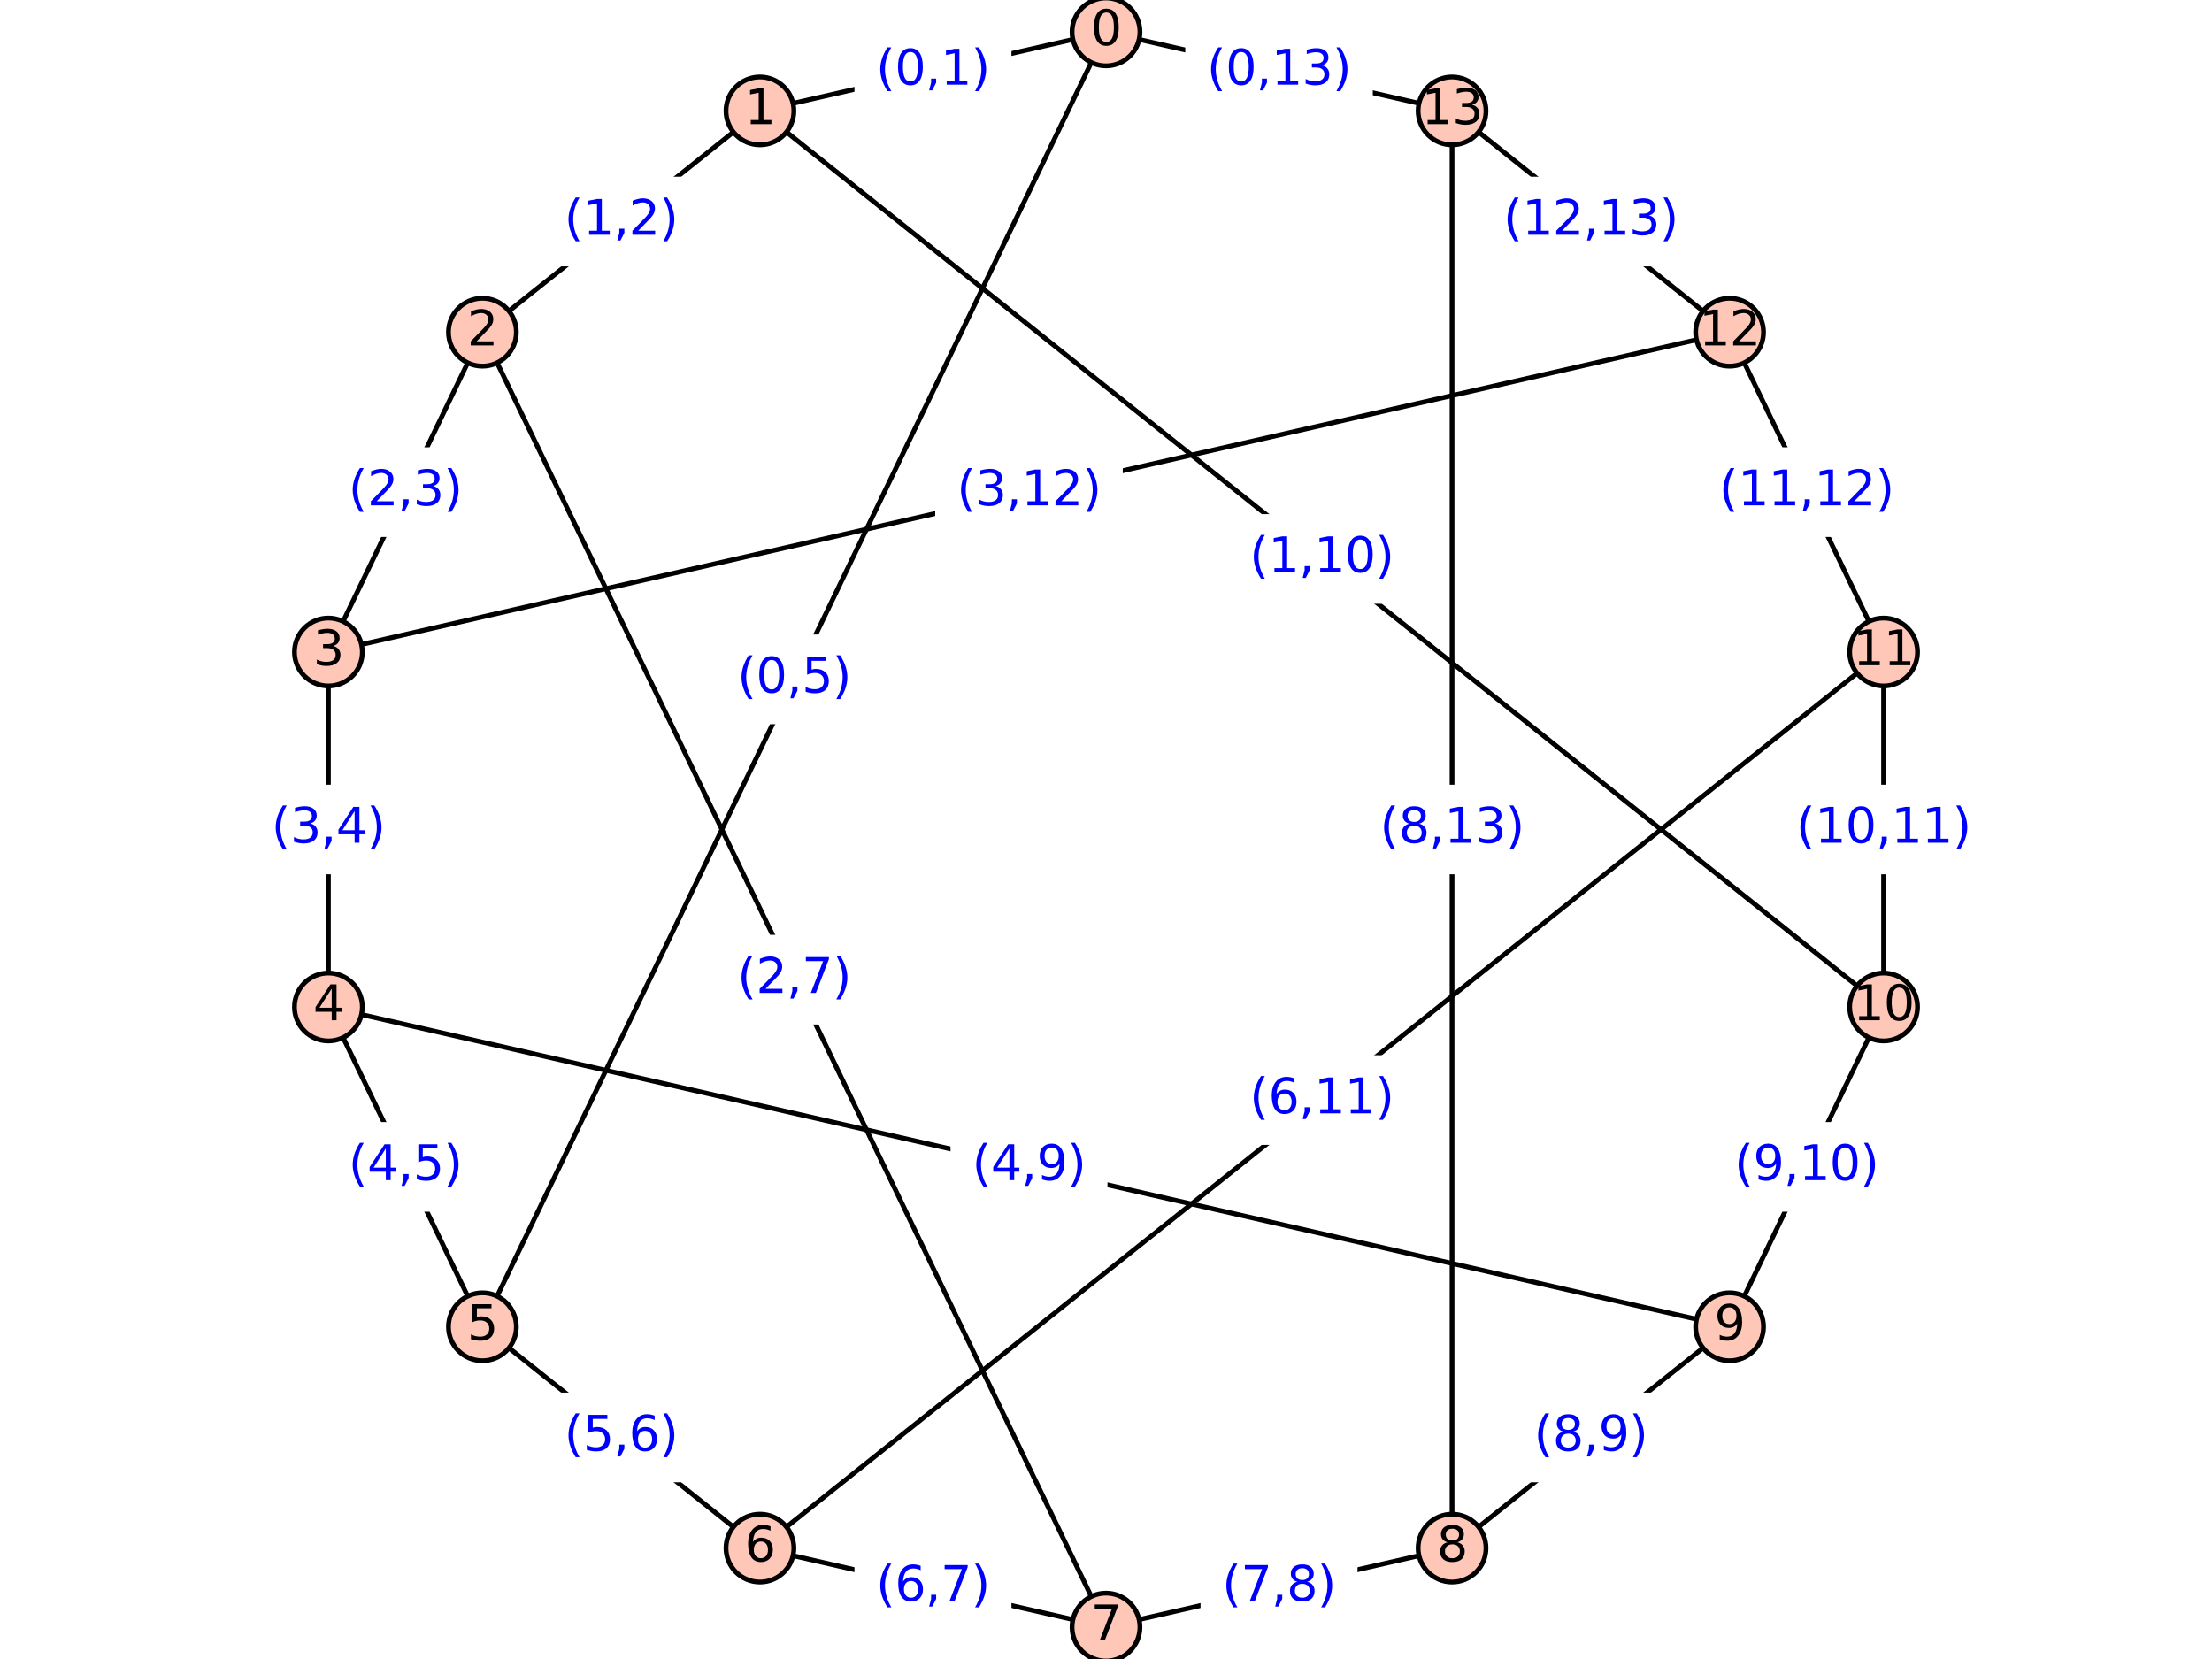 <?xml version="1.0" encoding="utf-8" standalone="no"?>
<!DOCTYPE svg PUBLIC "-//W3C//DTD SVG 1.1//EN"
  "http://www.w3.org/Graphics/SVG/1.1/DTD/svg11.dtd">
<svg xmlns:xlink="http://www.w3.org/1999/xlink" width="460.8pt" height="345.6pt" viewBox="0 0 460.8 345.6" xmlns="http://www.w3.org/2000/svg" version="1.1">
 <defs>
  <style type="text/css">*{stroke-linejoin: round; stroke-linecap: butt}</style>
 </defs>
 <g id="figure_1">
  <g id="patch_1">
   <path d="M 0 345.6 
L 460.8 345.6 
L 460.8 0 
L 0 0 
z
" style="fill: #ffffff"/>
  </g>
  <g id="axes_1">
   <g id="patch_2">
    <path d="M 61.932 345.6 
L 398.868 345.6 
L 398.868 0 
L 61.932 0 
z
" style="fill: #ffffff"/>
   </g>
   <g id="matplotlib.axis_1"/>
   <g id="matplotlib.axis_2"/>
   <g id="line2d_1">
    <path d="M 230.4 6.646 
L 158.309 23.101 
" clip-path="url(#p769af863b8)" style="fill: none; stroke: #000000; stroke-linecap: square"/>
   </g>
   <g id="line2d_2">
    <path d="M 230.4 6.646 
L 100.496 276.395 
" clip-path="url(#p769af863b8)" style="fill: none; stroke: #000000; stroke-linecap: square"/>
   </g>
   <g id="line2d_3">
    <path d="M 230.4 6.646 
L 302.491 23.101 
" clip-path="url(#p769af863b8)" style="fill: none; stroke: #000000; stroke-linecap: square"/>
   </g>
   <g id="line2d_4">
    <path d="M 158.309 23.101 
L 100.496 69.205 
" clip-path="url(#p769af863b8)" style="fill: none; stroke: #000000; stroke-linecap: square"/>
   </g>
   <g id="line2d_5">
    <path d="M 158.309 23.101 
L 392.388 209.773 
" clip-path="url(#p769af863b8)" style="fill: none; stroke: #000000; stroke-linecap: square"/>
   </g>
   <g id="line2d_6">
    <path d="M 100.496 69.205 
L 68.412 135.827 
" clip-path="url(#p769af863b8)" style="fill: none; stroke: #000000; stroke-linecap: square"/>
   </g>
   <g id="line2d_7">
    <path d="M 100.496 69.205 
L 230.4 338.954 
" clip-path="url(#p769af863b8)" style="fill: none; stroke: #000000; stroke-linecap: square"/>
   </g>
   <g id="line2d_8">
    <path d="M 68.412 135.827 
L 68.412 209.773 
" clip-path="url(#p769af863b8)" style="fill: none; stroke: #000000; stroke-linecap: square"/>
   </g>
   <g id="line2d_9">
    <path d="M 68.412 135.827 
L 360.304 69.205 
" clip-path="url(#p769af863b8)" style="fill: none; stroke: #000000; stroke-linecap: square"/>
   </g>
   <g id="line2d_10">
    <path d="M 68.412 209.773 
L 100.496 276.395 
" clip-path="url(#p769af863b8)" style="fill: none; stroke: #000000; stroke-linecap: square"/>
   </g>
   <g id="line2d_11">
    <path d="M 68.412 209.773 
L 360.304 276.395 
" clip-path="url(#p769af863b8)" style="fill: none; stroke: #000000; stroke-linecap: square"/>
   </g>
   <g id="line2d_12">
    <path d="M 100.496 276.395 
L 158.309 322.499 
" clip-path="url(#p769af863b8)" style="fill: none; stroke: #000000; stroke-linecap: square"/>
   </g>
   <g id="line2d_13">
    <path d="M 158.309 322.499 
L 230.4 338.954 
" clip-path="url(#p769af863b8)" style="fill: none; stroke: #000000; stroke-linecap: square"/>
   </g>
   <g id="line2d_14">
    <path d="M 158.309 322.499 
L 392.388 135.827 
" clip-path="url(#p769af863b8)" style="fill: none; stroke: #000000; stroke-linecap: square"/>
   </g>
   <g id="line2d_15">
    <path d="M 230.4 338.954 
L 302.491 322.499 
" clip-path="url(#p769af863b8)" style="fill: none; stroke: #000000; stroke-linecap: square"/>
   </g>
   <g id="line2d_16">
    <path d="M 302.491 322.499 
L 360.304 276.395 
" clip-path="url(#p769af863b8)" style="fill: none; stroke: #000000; stroke-linecap: square"/>
   </g>
   <g id="line2d_17">
    <path d="M 302.491 322.499 
L 302.491 23.101 
" clip-path="url(#p769af863b8)" style="fill: none; stroke: #000000; stroke-linecap: square"/>
   </g>
   <g id="line2d_18">
    <path d="M 360.304 276.395 
L 392.388 209.773 
" clip-path="url(#p769af863b8)" style="fill: none; stroke: #000000; stroke-linecap: square"/>
   </g>
   <g id="line2d_19">
    <path d="M 392.388 209.773 
L 392.388 135.827 
" clip-path="url(#p769af863b8)" style="fill: none; stroke: #000000; stroke-linecap: square"/>
   </g>
   <g id="line2d_20">
    <path d="M 392.388 135.827 
L 360.304 69.205 
" clip-path="url(#p769af863b8)" style="fill: none; stroke: #000000; stroke-linecap: square"/>
   </g>
   <g id="line2d_21">
    <path d="M 360.304 69.205 
L 302.491 23.101 
" clip-path="url(#p769af863b8)" style="fill: none; stroke: #000000; stroke-linecap: square"/>
   </g>
   <g id="text_1">
    <g id="patch_3">
     <path d="M 178.501 23.712 
L 210.207 23.712 
L 210.207 6.034 
L 178.501 6.034 
z
" style="fill: #ffffff; stroke: #ffffff; stroke-linejoin: miter"/>
    </g>
    <!-- (0,1) -->
    <g style="fill: #0000ff" transform="translate(182.501 17.633) scale(0.1 -0.1)">
     <defs>
      <path id="DejaVuSans-28" d="M 1984 4856 
Q 1566 4138 1362 3434 
Q 1159 2731 1159 2009 
Q 1159 1288 1364 580 
Q 1569 -128 1984 -844 
L 1484 -844 
Q 1016 -109 783 600 
Q 550 1309 550 2009 
Q 550 2706 781 3412 
Q 1013 4119 1484 4856 
L 1984 4856 
z
" transform="scale(0.016)"/>
      <path id="DejaVuSans-30" d="M 2034 4250 
Q 1547 4250 1301 3770 
Q 1056 3291 1056 2328 
Q 1056 1369 1301 889 
Q 1547 409 2034 409 
Q 2525 409 2770 889 
Q 3016 1369 3016 2328 
Q 3016 3291 2770 3770 
Q 2525 4250 2034 4250 
z
M 2034 4750 
Q 2819 4750 3233 4129 
Q 3647 3509 3647 2328 
Q 3647 1150 3233 529 
Q 2819 -91 2034 -91 
Q 1250 -91 836 529 
Q 422 1150 422 2328 
Q 422 3509 836 4129 
Q 1250 4750 2034 4750 
z
" transform="scale(0.016)"/>
      <path id="DejaVuSans-2c" d="M 750 794 
L 1409 794 
L 1409 256 
L 897 -744 
L 494 -744 
L 750 256 
L 750 794 
z
" transform="scale(0.016)"/>
      <path id="DejaVuSans-31" d="M 794 531 
L 1825 531 
L 1825 4091 
L 703 3866 
L 703 4441 
L 1819 4666 
L 2450 4666 
L 2450 531 
L 3481 531 
L 3481 0 
L 794 0 
L 794 531 
z
" transform="scale(0.016)"/>
      <path id="DejaVuSans-29" d="M 513 4856 
L 1013 4856 
Q 1481 4119 1714 3412 
Q 1947 2706 1947 2009 
Q 1947 1309 1714 600 
Q 1481 -109 1013 -844 
L 513 -844 
Q 928 -128 1133 580 
Q 1338 1288 1338 2009 
Q 1338 2731 1133 3434 
Q 928 4138 513 4856 
z
" transform="scale(0.016)"/>
     </defs>
     <use xlink:href="#DejaVuSans-28"/>
     <use xlink:href="#DejaVuSans-30" x="39.014"/>
     <use xlink:href="#DejaVuSans-2c" x="102.637"/>
     <use xlink:href="#DejaVuSans-31" x="134.424"/>
     <use xlink:href="#DejaVuSans-29" x="198.047"/>
    </g>
   </g>
   <g id="text_2">
    <g id="patch_4">
     <path d="M 149.595 150.36 
L 181.301 150.36 
L 181.301 132.682 
L 149.595 132.682 
z
" style="fill: #ffffff; stroke: #ffffff; stroke-linejoin: miter"/>
    </g>
    <!-- (0,5) -->
    <g style="fill: #0000ff" transform="translate(153.595 144.28) scale(0.1 -0.1)">
     <defs>
      <path id="DejaVuSans-35" d="M 691 4666 
L 3169 4666 
L 3169 4134 
L 1269 4134 
L 1269 2991 
Q 1406 3038 1543 3061 
Q 1681 3084 1819 3084 
Q 2600 3084 3056 2656 
Q 3513 2228 3513 1497 
Q 3513 744 3044 326 
Q 2575 -91 1722 -91 
Q 1428 -91 1123 -41 
Q 819 9 494 109 
L 494 744 
Q 775 591 1075 516 
Q 1375 441 1709 441 
Q 2250 441 2565 725 
Q 2881 1009 2881 1497 
Q 2881 1984 2565 2268 
Q 2250 2553 1709 2553 
Q 1456 2553 1204 2497 
Q 953 2441 691 2322 
L 691 4666 
z
" transform="scale(0.016)"/>
     </defs>
     <use xlink:href="#DejaVuSans-28"/>
     <use xlink:href="#DejaVuSans-30" x="39.014"/>
     <use xlink:href="#DejaVuSans-2c" x="102.637"/>
     <use xlink:href="#DejaVuSans-35" x="134.424"/>
     <use xlink:href="#DejaVuSans-29" x="198.047"/>
    </g>
   </g>
   <g id="text_3">
    <g id="patch_5">
     <path d="M 247.411 23.712 
L 285.48 23.712 
L 285.48 6.034 
L 247.411 6.034 
z
" style="fill: #ffffff; stroke: #ffffff; stroke-linejoin: miter"/>
    </g>
    <!-- (0,13) -->
    <g style="fill: #0000ff" transform="translate(251.411 17.633) scale(0.1 -0.1)">
     <defs>
      <path id="DejaVuSans-33" d="M 2597 2516 
Q 3050 2419 3304 2112 
Q 3559 1806 3559 1356 
Q 3559 666 3084 287 
Q 2609 -91 1734 -91 
Q 1441 -91 1130 -33 
Q 819 25 488 141 
L 488 750 
Q 750 597 1062 519 
Q 1375 441 1716 441 
Q 2309 441 2620 675 
Q 2931 909 2931 1356 
Q 2931 1769 2642 2001 
Q 2353 2234 1838 2234 
L 1294 2234 
L 1294 2753 
L 1863 2753 
Q 2328 2753 2575 2939 
Q 2822 3125 2822 3475 
Q 2822 3834 2567 4026 
Q 2313 4219 1838 4219 
Q 1578 4219 1281 4162 
Q 984 4106 628 3988 
L 628 4550 
Q 988 4650 1302 4700 
Q 1616 4750 1894 4750 
Q 2613 4750 3031 4423 
Q 3450 4097 3450 3541 
Q 3450 3153 3228 2886 
Q 3006 2619 2597 2516 
z
" transform="scale(0.016)"/>
     </defs>
     <use xlink:href="#DejaVuSans-28"/>
     <use xlink:href="#DejaVuSans-30" x="39.014"/>
     <use xlink:href="#DejaVuSans-2c" x="102.637"/>
     <use xlink:href="#DejaVuSans-31" x="134.424"/>
     <use xlink:href="#DejaVuSans-33" x="198.047"/>
     <use xlink:href="#DejaVuSans-29" x="261.67"/>
    </g>
   </g>
   <g id="text_4">
    <g id="patch_6">
     <path d="M 113.549 54.992 
L 145.255 54.992 
L 145.255 37.314 
L 113.549 37.314 
z
" style="fill: #ffffff; stroke: #ffffff; stroke-linejoin: miter"/>
    </g>
    <!-- (1,2) -->
    <g style="fill: #0000ff" transform="translate(117.549 48.912) scale(0.1 -0.1)">
     <defs>
      <path id="DejaVuSans-32" d="M 1228 531 
L 3431 531 
L 3431 0 
L 469 0 
L 469 531 
Q 828 903 1448 1529 
Q 2069 2156 2228 2338 
Q 2531 2678 2651 2914 
Q 2772 3150 2772 3378 
Q 2772 3750 2511 3984 
Q 2250 4219 1831 4219 
Q 1534 4219 1204 4116 
Q 875 4013 500 3803 
L 500 4441 
Q 881 4594 1212 4672 
Q 1544 4750 1819 4750 
Q 2544 4750 2975 4387 
Q 3406 4025 3406 3419 
Q 3406 3131 3298 2873 
Q 3191 2616 2906 2266 
Q 2828 2175 2409 1742 
Q 1991 1309 1228 531 
z
" transform="scale(0.016)"/>
     </defs>
     <use xlink:href="#DejaVuSans-28"/>
     <use xlink:href="#DejaVuSans-31" x="39.014"/>
     <use xlink:href="#DejaVuSans-2c" x="102.637"/>
     <use xlink:href="#DejaVuSans-32" x="134.424"/>
     <use xlink:href="#DejaVuSans-29" x="198.047"/>
    </g>
   </g>
   <g id="text_5">
    <g id="patch_7">
     <path d="M 256.314 125.276 
L 294.383 125.276 
L 294.383 107.598 
L 256.314 107.598 
z
" style="fill: #ffffff; stroke: #ffffff; stroke-linejoin: miter"/>
    </g>
    <!-- (1,10) -->
    <g style="fill: #0000ff" transform="translate(260.314 119.196) scale(0.1 -0.1)">
     <use xlink:href="#DejaVuSans-28"/>
     <use xlink:href="#DejaVuSans-31" x="39.014"/>
     <use xlink:href="#DejaVuSans-2c" x="102.637"/>
     <use xlink:href="#DejaVuSans-31" x="134.424"/>
     <use xlink:href="#DejaVuSans-30" x="198.047"/>
     <use xlink:href="#DejaVuSans-29" x="261.67"/>
    </g>
   </g>
   <g id="text_6">
    <g id="patch_8">
     <path d="M 68.601 111.355 
L 100.307 111.355 
L 100.307 93.677 
L 68.601 93.677 
z
" style="fill: #ffffff; stroke: #ffffff; stroke-linejoin: miter"/>
    </g>
    <!-- (2,3) -->
    <g style="fill: #0000ff" transform="translate(72.601 105.275) scale(0.1 -0.1)">
     <use xlink:href="#DejaVuSans-28"/>
     <use xlink:href="#DejaVuSans-32" x="39.014"/>
     <use xlink:href="#DejaVuSans-2c" x="102.637"/>
     <use xlink:href="#DejaVuSans-33" x="134.424"/>
     <use xlink:href="#DejaVuSans-29" x="198.047"/>
    </g>
   </g>
   <g id="text_7">
    <g id="patch_9">
     <path d="M 149.595 212.918 
L 181.301 212.918 
L 181.301 195.24 
L 149.595 195.24 
z
" style="fill: #ffffff; stroke: #ffffff; stroke-linejoin: miter"/>
    </g>
    <!-- (2,7) -->
    <g style="fill: #0000ff" transform="translate(153.595 206.839) scale(0.1 -0.1)">
     <defs>
      <path id="DejaVuSans-37" d="M 525 4666 
L 3525 4666 
L 3525 4397 
L 1831 0 
L 1172 0 
L 2766 4134 
L 525 4134 
L 525 4666 
z
" transform="scale(0.016)"/>
     </defs>
     <use xlink:href="#DejaVuSans-28"/>
     <use xlink:href="#DejaVuSans-32" x="39.014"/>
     <use xlink:href="#DejaVuSans-2c" x="102.637"/>
     <use xlink:href="#DejaVuSans-37" x="134.424"/>
     <use xlink:href="#DejaVuSans-29" x="198.047"/>
    </g>
   </g>
   <g id="text_8">
    <g id="patch_10">
     <path d="M 52.559 181.639 
L 84.265 181.639 
L 84.265 163.961 
L 52.559 163.961 
z
" style="fill: #ffffff; stroke: #ffffff; stroke-linejoin: miter"/>
    </g>
    <!-- (3,4) -->
    <g style="fill: #0000ff" transform="translate(56.559 175.559) scale(0.1 -0.1)">
     <defs>
      <path id="DejaVuSans-34" d="M 2419 4116 
L 825 1625 
L 2419 1625 
L 2419 4116 
z
M 2253 4666 
L 3047 4666 
L 3047 1625 
L 3713 1625 
L 3713 1100 
L 3047 1100 
L 3047 0 
L 2419 0 
L 2419 1100 
L 313 1100 
L 313 1709 
L 2253 4666 
z
" transform="scale(0.016)"/>
     </defs>
     <use xlink:href="#DejaVuSans-28"/>
     <use xlink:href="#DejaVuSans-33" x="39.014"/>
     <use xlink:href="#DejaVuSans-2c" x="102.637"/>
     <use xlink:href="#DejaVuSans-34" x="134.424"/>
     <use xlink:href="#DejaVuSans-29" x="198.047"/>
    </g>
   </g>
   <g id="text_9">
    <g id="patch_11">
     <path d="M 195.324 111.355 
L 233.393 111.355 
L 233.393 93.677 
L 195.324 93.677 
z
" style="fill: #ffffff; stroke: #ffffff; stroke-linejoin: miter"/>
    </g>
    <!-- (3,12) -->
    <g style="fill: #0000ff" transform="translate(199.324 105.275) scale(0.1 -0.1)">
     <use xlink:href="#DejaVuSans-28"/>
     <use xlink:href="#DejaVuSans-33" x="39.014"/>
     <use xlink:href="#DejaVuSans-2c" x="102.637"/>
     <use xlink:href="#DejaVuSans-31" x="134.424"/>
     <use xlink:href="#DejaVuSans-32" x="198.047"/>
     <use xlink:href="#DejaVuSans-29" x="261.67"/>
    </g>
   </g>
   <g id="text_10">
    <g id="patch_12">
     <path d="M 68.601 251.923 
L 100.307 251.923 
L 100.307 234.245 
L 68.601 234.245 
z
" style="fill: #ffffff; stroke: #ffffff; stroke-linejoin: miter"/>
    </g>
    <!-- (4,5) -->
    <g style="fill: #0000ff" transform="translate(72.601 245.843) scale(0.1 -0.1)">
     <use xlink:href="#DejaVuSans-28"/>
     <use xlink:href="#DejaVuSans-34" x="39.014"/>
     <use xlink:href="#DejaVuSans-2c" x="102.637"/>
     <use xlink:href="#DejaVuSans-35" x="134.424"/>
     <use xlink:href="#DejaVuSans-29" x="198.047"/>
    </g>
   </g>
   <g id="text_11">
    <g id="patch_13">
     <path d="M 198.505 251.923 
L 230.211 251.923 
L 230.211 234.245 
L 198.505 234.245 
z
" style="fill: #ffffff; stroke: #ffffff; stroke-linejoin: miter"/>
    </g>
    <!-- (4,9) -->
    <g style="fill: #0000ff" transform="translate(202.505 245.843) scale(0.1 -0.1)">
     <defs>
      <path id="DejaVuSans-39" d="M 703 97 
L 703 672 
Q 941 559 1184 500 
Q 1428 441 1663 441 
Q 2288 441 2617 861 
Q 2947 1281 2994 2138 
Q 2813 1869 2534 1725 
Q 2256 1581 1919 1581 
Q 1219 1581 811 2004 
Q 403 2428 403 3163 
Q 403 3881 828 4315 
Q 1253 4750 1959 4750 
Q 2769 4750 3195 4129 
Q 3622 3509 3622 2328 
Q 3622 1225 3098 567 
Q 2575 -91 1691 -91 
Q 1453 -91 1209 -44 
Q 966 3 703 97 
z
M 1959 2075 
Q 2384 2075 2632 2365 
Q 2881 2656 2881 3163 
Q 2881 3666 2632 3958 
Q 2384 4250 1959 4250 
Q 1534 4250 1286 3958 
Q 1038 3666 1038 3163 
Q 1038 2656 1286 2365 
Q 1534 2075 1959 2075 
z
" transform="scale(0.016)"/>
     </defs>
     <use xlink:href="#DejaVuSans-28"/>
     <use xlink:href="#DejaVuSans-34" x="39.014"/>
     <use xlink:href="#DejaVuSans-2c" x="102.637"/>
     <use xlink:href="#DejaVuSans-39" x="134.424"/>
     <use xlink:href="#DejaVuSans-29" x="198.047"/>
    </g>
   </g>
   <g id="text_12">
    <g id="patch_14">
     <path d="M 113.549 308.286 
L 145.255 308.286 
L 145.255 290.608 
L 113.549 290.608 
z
" style="fill: #ffffff; stroke: #ffffff; stroke-linejoin: miter"/>
    </g>
    <!-- (5,6) -->
    <g style="fill: #0000ff" transform="translate(117.549 302.207) scale(0.1 -0.1)">
     <defs>
      <path id="DejaVuSans-36" d="M 2113 2584 
Q 1688 2584 1439 2293 
Q 1191 2003 1191 1497 
Q 1191 994 1439 701 
Q 1688 409 2113 409 
Q 2538 409 2786 701 
Q 3034 994 3034 1497 
Q 3034 2003 2786 2293 
Q 2538 2584 2113 2584 
z
M 3366 4563 
L 3366 3988 
Q 3128 4100 2886 4159 
Q 2644 4219 2406 4219 
Q 1781 4219 1451 3797 
Q 1122 3375 1075 2522 
Q 1259 2794 1537 2939 
Q 1816 3084 2150 3084 
Q 2853 3084 3261 2657 
Q 3669 2231 3669 1497 
Q 3669 778 3244 343 
Q 2819 -91 2113 -91 
Q 1303 -91 875 529 
Q 447 1150 447 2328 
Q 447 3434 972 4092 
Q 1497 4750 2381 4750 
Q 2619 4750 2861 4703 
Q 3103 4656 3366 4563 
z
" transform="scale(0.016)"/>
     </defs>
     <use xlink:href="#DejaVuSans-28"/>
     <use xlink:href="#DejaVuSans-35" x="39.014"/>
     <use xlink:href="#DejaVuSans-2c" x="102.637"/>
     <use xlink:href="#DejaVuSans-36" x="134.424"/>
     <use xlink:href="#DejaVuSans-29" x="198.047"/>
    </g>
   </g>
   <g id="text_13">
    <g id="patch_15">
     <path d="M 178.501 339.566 
L 210.207 339.566 
L 210.207 321.888 
L 178.501 321.888 
z
" style="fill: #ffffff; stroke: #ffffff; stroke-linejoin: miter"/>
    </g>
    <!-- (6,7) -->
    <g style="fill: #0000ff" transform="translate(182.501 333.486) scale(0.1 -0.1)">
     <use xlink:href="#DejaVuSans-28"/>
     <use xlink:href="#DejaVuSans-36" x="39.014"/>
     <use xlink:href="#DejaVuSans-2c" x="102.637"/>
     <use xlink:href="#DejaVuSans-37" x="134.424"/>
     <use xlink:href="#DejaVuSans-29" x="198.047"/>
    </g>
   </g>
   <g id="text_14">
    <g id="patch_16">
     <path d="M 256.314 238.002 
L 294.383 238.002 
L 294.383 220.324 
L 256.314 220.324 
z
" style="fill: #ffffff; stroke: #ffffff; stroke-linejoin: miter"/>
    </g>
    <!-- (6,11) -->
    <g style="fill: #0000ff" transform="translate(260.314 231.923) scale(0.1 -0.1)">
     <use xlink:href="#DejaVuSans-28"/>
     <use xlink:href="#DejaVuSans-36" x="39.014"/>
     <use xlink:href="#DejaVuSans-2c" x="102.637"/>
     <use xlink:href="#DejaVuSans-31" x="134.424"/>
     <use xlink:href="#DejaVuSans-31" x="198.047"/>
     <use xlink:href="#DejaVuSans-29" x="261.67"/>
    </g>
   </g>
   <g id="text_15">
    <g id="patch_17">
     <path d="M 250.593 339.566 
L 282.299 339.566 
L 282.299 321.888 
L 250.593 321.888 
z
" style="fill: #ffffff; stroke: #ffffff; stroke-linejoin: miter"/>
    </g>
    <!-- (7,8) -->
    <g style="fill: #0000ff" transform="translate(254.593 333.486) scale(0.1 -0.1)">
     <defs>
      <path id="DejaVuSans-38" d="M 2034 2216 
Q 1584 2216 1326 1975 
Q 1069 1734 1069 1313 
Q 1069 891 1326 650 
Q 1584 409 2034 409 
Q 2484 409 2743 651 
Q 3003 894 3003 1313 
Q 3003 1734 2745 1975 
Q 2488 2216 2034 2216 
z
M 1403 2484 
Q 997 2584 770 2862 
Q 544 3141 544 3541 
Q 544 4100 942 4425 
Q 1341 4750 2034 4750 
Q 2731 4750 3128 4425 
Q 3525 4100 3525 3541 
Q 3525 3141 3298 2862 
Q 3072 2584 2669 2484 
Q 3125 2378 3379 2068 
Q 3634 1759 3634 1313 
Q 3634 634 3220 271 
Q 2806 -91 2034 -91 
Q 1263 -91 848 271 
Q 434 634 434 1313 
Q 434 1759 690 2068 
Q 947 2378 1403 2484 
z
M 1172 3481 
Q 1172 3119 1398 2916 
Q 1625 2713 2034 2713 
Q 2441 2713 2670 2916 
Q 2900 3119 2900 3481 
Q 2900 3844 2670 4047 
Q 2441 4250 2034 4250 
Q 1625 4250 1398 4047 
Q 1172 3844 1172 3481 
z
" transform="scale(0.016)"/>
     </defs>
     <use xlink:href="#DejaVuSans-28"/>
     <use xlink:href="#DejaVuSans-37" x="39.014"/>
     <use xlink:href="#DejaVuSans-2c" x="102.637"/>
     <use xlink:href="#DejaVuSans-38" x="134.424"/>
     <use xlink:href="#DejaVuSans-29" x="198.047"/>
    </g>
   </g>
   <g id="text_16">
    <g id="patch_18">
     <path d="M 315.545 308.286 
L 347.251 308.286 
L 347.251 290.608 
L 315.545 290.608 
z
" style="fill: #ffffff; stroke: #ffffff; stroke-linejoin: miter"/>
    </g>
    <!-- (8,9) -->
    <g style="fill: #0000ff" transform="translate(319.545 302.207) scale(0.1 -0.1)">
     <use xlink:href="#DejaVuSans-28"/>
     <use xlink:href="#DejaVuSans-38" x="39.014"/>
     <use xlink:href="#DejaVuSans-2c" x="102.637"/>
     <use xlink:href="#DejaVuSans-39" x="134.424"/>
     <use xlink:href="#DejaVuSans-29" x="198.047"/>
    </g>
   </g>
   <g id="text_17">
    <g id="patch_19">
     <path d="M 283.457 181.639 
L 321.526 181.639 
L 321.526 163.961 
L 283.457 163.961 
z
" style="fill: #ffffff; stroke: #ffffff; stroke-linejoin: miter"/>
    </g>
    <!-- (8,13) -->
    <g style="fill: #0000ff" transform="translate(287.457 175.559) scale(0.1 -0.1)">
     <use xlink:href="#DejaVuSans-28"/>
     <use xlink:href="#DejaVuSans-38" x="39.014"/>
     <use xlink:href="#DejaVuSans-2c" x="102.637"/>
     <use xlink:href="#DejaVuSans-31" x="134.424"/>
     <use xlink:href="#DejaVuSans-33" x="198.047"/>
     <use xlink:href="#DejaVuSans-29" x="261.67"/>
    </g>
   </g>
   <g id="text_18">
    <g id="patch_20">
     <path d="M 357.312 251.923 
L 395.381 251.923 
L 395.381 234.245 
L 357.312 234.245 
z
" style="fill: #ffffff; stroke: #ffffff; stroke-linejoin: miter"/>
    </g>
    <!-- (9,10) -->
    <g style="fill: #0000ff" transform="translate(361.312 245.843) scale(0.1 -0.1)">
     <use xlink:href="#DejaVuSans-28"/>
     <use xlink:href="#DejaVuSans-39" x="39.014"/>
     <use xlink:href="#DejaVuSans-2c" x="102.637"/>
     <use xlink:href="#DejaVuSans-31" x="134.424"/>
     <use xlink:href="#DejaVuSans-30" x="198.047"/>
     <use xlink:href="#DejaVuSans-29" x="261.67"/>
    </g>
   </g>
   <g id="text_19">
    <g id="patch_21">
     <path d="M 370.172 181.639 
L 414.604 181.639 
L 414.604 163.961 
L 370.172 163.961 
z
" style="fill: #ffffff; stroke: #ffffff; stroke-linejoin: miter"/>
    </g>
    <!-- (10,11) -->
    <g style="fill: #0000ff" transform="translate(374.172 175.559) scale(0.1 -0.1)">
     <use xlink:href="#DejaVuSans-28"/>
     <use xlink:href="#DejaVuSans-31" x="39.014"/>
     <use xlink:href="#DejaVuSans-30" x="102.637"/>
     <use xlink:href="#DejaVuSans-2c" x="166.26"/>
     <use xlink:href="#DejaVuSans-31" x="198.047"/>
     <use xlink:href="#DejaVuSans-31" x="261.67"/>
     <use xlink:href="#DejaVuSans-29" x="325.293"/>
    </g>
   </g>
   <g id="text_20">
    <g id="patch_22">
     <path d="M 354.131 111.355 
L 398.562 111.355 
L 398.562 93.677 
L 354.131 93.677 
z
" style="fill: #ffffff; stroke: #ffffff; stroke-linejoin: miter"/>
    </g>
    <!-- (11,12) -->
    <g style="fill: #0000ff" transform="translate(358.131 105.275) scale(0.1 -0.1)">
     <use xlink:href="#DejaVuSans-28"/>
     <use xlink:href="#DejaVuSans-31" x="39.014"/>
     <use xlink:href="#DejaVuSans-31" x="102.637"/>
     <use xlink:href="#DejaVuSans-2c" x="166.26"/>
     <use xlink:href="#DejaVuSans-31" x="198.047"/>
     <use xlink:href="#DejaVuSans-32" x="261.67"/>
     <use xlink:href="#DejaVuSans-29" x="325.293"/>
    </g>
   </g>
   <g id="text_21">
    <g id="patch_23">
     <path d="M 309.182 54.992 
L 353.614 54.992 
L 353.614 37.314 
L 309.182 37.314 
z
" style="fill: #ffffff; stroke: #ffffff; stroke-linejoin: miter"/>
    </g>
    <!-- (12,13) -->
    <g style="fill: #0000ff" transform="translate(313.182 48.912) scale(0.1 -0.1)">
     <use xlink:href="#DejaVuSans-28"/>
     <use xlink:href="#DejaVuSans-31" x="39.014"/>
     <use xlink:href="#DejaVuSans-32" x="102.637"/>
     <use xlink:href="#DejaVuSans-2c" x="166.26"/>
     <use xlink:href="#DejaVuSans-31" x="198.047"/>
     <use xlink:href="#DejaVuSans-33" x="261.67"/>
     <use xlink:href="#DejaVuSans-29" x="325.293"/>
    </g>
   </g>
   <g id="PathCollection_1">
    <defs>
     <path id="m8ee6be9a85" d="M 0 7.071 
C 1.875 7.071 3.674 6.326 5 5 
C 6.326 3.674 7.071 1.875 7.071 0 
C 7.071 -1.875 6.326 -3.674 5 -5 
C 3.674 -6.326 1.875 -7.071 0 -7.071 
C -1.875 -7.071 -3.674 -6.326 -5 -5 
C -6.326 -3.674 -7.071 -1.875 -7.071 0 
C -7.071 1.875 -6.326 3.674 -5 5 
C -3.674 6.326 -1.875 7.071 0 7.071 
z
" style="stroke: #000000"/>
    </defs>
    <g>
     <use xlink:href="#m8ee6be9a85" x="230.4" y="6.646" style="fill: #fec7b8; stroke: #000000"/>
     <use xlink:href="#m8ee6be9a85" x="158.309" y="23.101" style="fill: #fec7b8; stroke: #000000"/>
     <use xlink:href="#m8ee6be9a85" x="100.496" y="69.205" style="fill: #fec7b8; stroke: #000000"/>
     <use xlink:href="#m8ee6be9a85" x="68.412" y="135.827" style="fill: #fec7b8; stroke: #000000"/>
     <use xlink:href="#m8ee6be9a85" x="68.412" y="209.773" style="fill: #fec7b8; stroke: #000000"/>
     <use xlink:href="#m8ee6be9a85" x="100.496" y="276.395" style="fill: #fec7b8; stroke: #000000"/>
     <use xlink:href="#m8ee6be9a85" x="158.309" y="322.499" style="fill: #fec7b8; stroke: #000000"/>
     <use xlink:href="#m8ee6be9a85" x="230.4" y="338.954" style="fill: #fec7b8; stroke: #000000"/>
     <use xlink:href="#m8ee6be9a85" x="302.491" y="322.499" style="fill: #fec7b8; stroke: #000000"/>
     <use xlink:href="#m8ee6be9a85" x="360.304" y="276.395" style="fill: #fec7b8; stroke: #000000"/>
     <use xlink:href="#m8ee6be9a85" x="392.388" y="209.773" style="fill: #fec7b8; stroke: #000000"/>
     <use xlink:href="#m8ee6be9a85" x="392.388" y="135.827" style="fill: #fec7b8; stroke: #000000"/>
     <use xlink:href="#m8ee6be9a85" x="360.304" y="69.205" style="fill: #fec7b8; stroke: #000000"/>
     <use xlink:href="#m8ee6be9a85" x="302.491" y="23.101" style="fill: #fec7b8; stroke: #000000"/>
    </g>
   </g>
   <g id="text_22">
    <!-- 0 -->
    <g transform="translate(227.219 9.406) scale(0.1 -0.1)">
     <use xlink:href="#DejaVuSans-30"/>
    </g>
   </g>
   <g id="text_23">
    <!-- 1 -->
    <g transform="translate(155.127 25.86) scale(0.1 -0.1)">
     <use xlink:href="#DejaVuSans-31"/>
    </g>
   </g>
   <g id="text_24">
    <!-- 2 -->
    <g transform="translate(97.314 71.964) scale(0.1 -0.1)">
     <use xlink:href="#DejaVuSans-32"/>
    </g>
   </g>
   <g id="text_25">
    <!-- 3 -->
    <g transform="translate(65.231 138.587) scale(0.1 -0.1)">
     <use xlink:href="#DejaVuSans-33"/>
    </g>
   </g>
   <g id="text_26">
    <!-- 4 -->
    <g transform="translate(65.231 212.532) scale(0.1 -0.1)">
     <use xlink:href="#DejaVuSans-34"/>
    </g>
   </g>
   <g id="text_27">
    <!-- 5 -->
    <g transform="translate(97.314 279.155) scale(0.1 -0.1)">
     <use xlink:href="#DejaVuSans-35"/>
    </g>
   </g>
   <g id="text_28">
    <!-- 6 -->
    <g transform="translate(155.127 325.259) scale(0.1 -0.1)">
     <use xlink:href="#DejaVuSans-36"/>
    </g>
   </g>
   <g id="text_29">
    <!-- 7 -->
    <g transform="translate(227.219 341.713) scale(0.1 -0.1)">
     <use xlink:href="#DejaVuSans-37"/>
    </g>
   </g>
   <g id="text_30">
    <!-- 8 -->
    <g transform="translate(299.31 325.259) scale(0.1 -0.1)">
     <use xlink:href="#DejaVuSans-38"/>
    </g>
   </g>
   <g id="text_31">
    <!-- 9 -->
    <g transform="translate(357.123 279.155) scale(0.1 -0.1)">
     <use xlink:href="#DejaVuSans-39"/>
    </g>
   </g>
   <g id="text_32">
    <!-- 10 -->
    <g transform="translate(386.026 212.532) scale(0.1 -0.1)">
     <use xlink:href="#DejaVuSans-31"/>
     <use xlink:href="#DejaVuSans-30" x="63.623"/>
    </g>
   </g>
   <g id="text_33">
    <!-- 11 -->
    <g transform="translate(386.026 138.587) scale(0.1 -0.1)">
     <use xlink:href="#DejaVuSans-31"/>
     <use xlink:href="#DejaVuSans-31" x="63.623"/>
    </g>
   </g>
   <g id="text_34">
    <!-- 12 -->
    <g transform="translate(353.942 71.964) scale(0.1 -0.1)">
     <use xlink:href="#DejaVuSans-31"/>
     <use xlink:href="#DejaVuSans-32" x="63.623"/>
    </g>
   </g>
   <g id="text_35">
    <!-- 13 -->
    <g transform="translate(296.129 25.86) scale(0.1 -0.1)">
     <use xlink:href="#DejaVuSans-31"/>
     <use xlink:href="#DejaVuSans-33" x="63.623"/>
    </g>
   </g>
  </g>
 </g>
 <defs>
  <clipPath id="p769af863b8">
   <rect x="61.932" y="0" width="336.935" height="345.6"/>
  </clipPath>
 </defs>
</svg>
